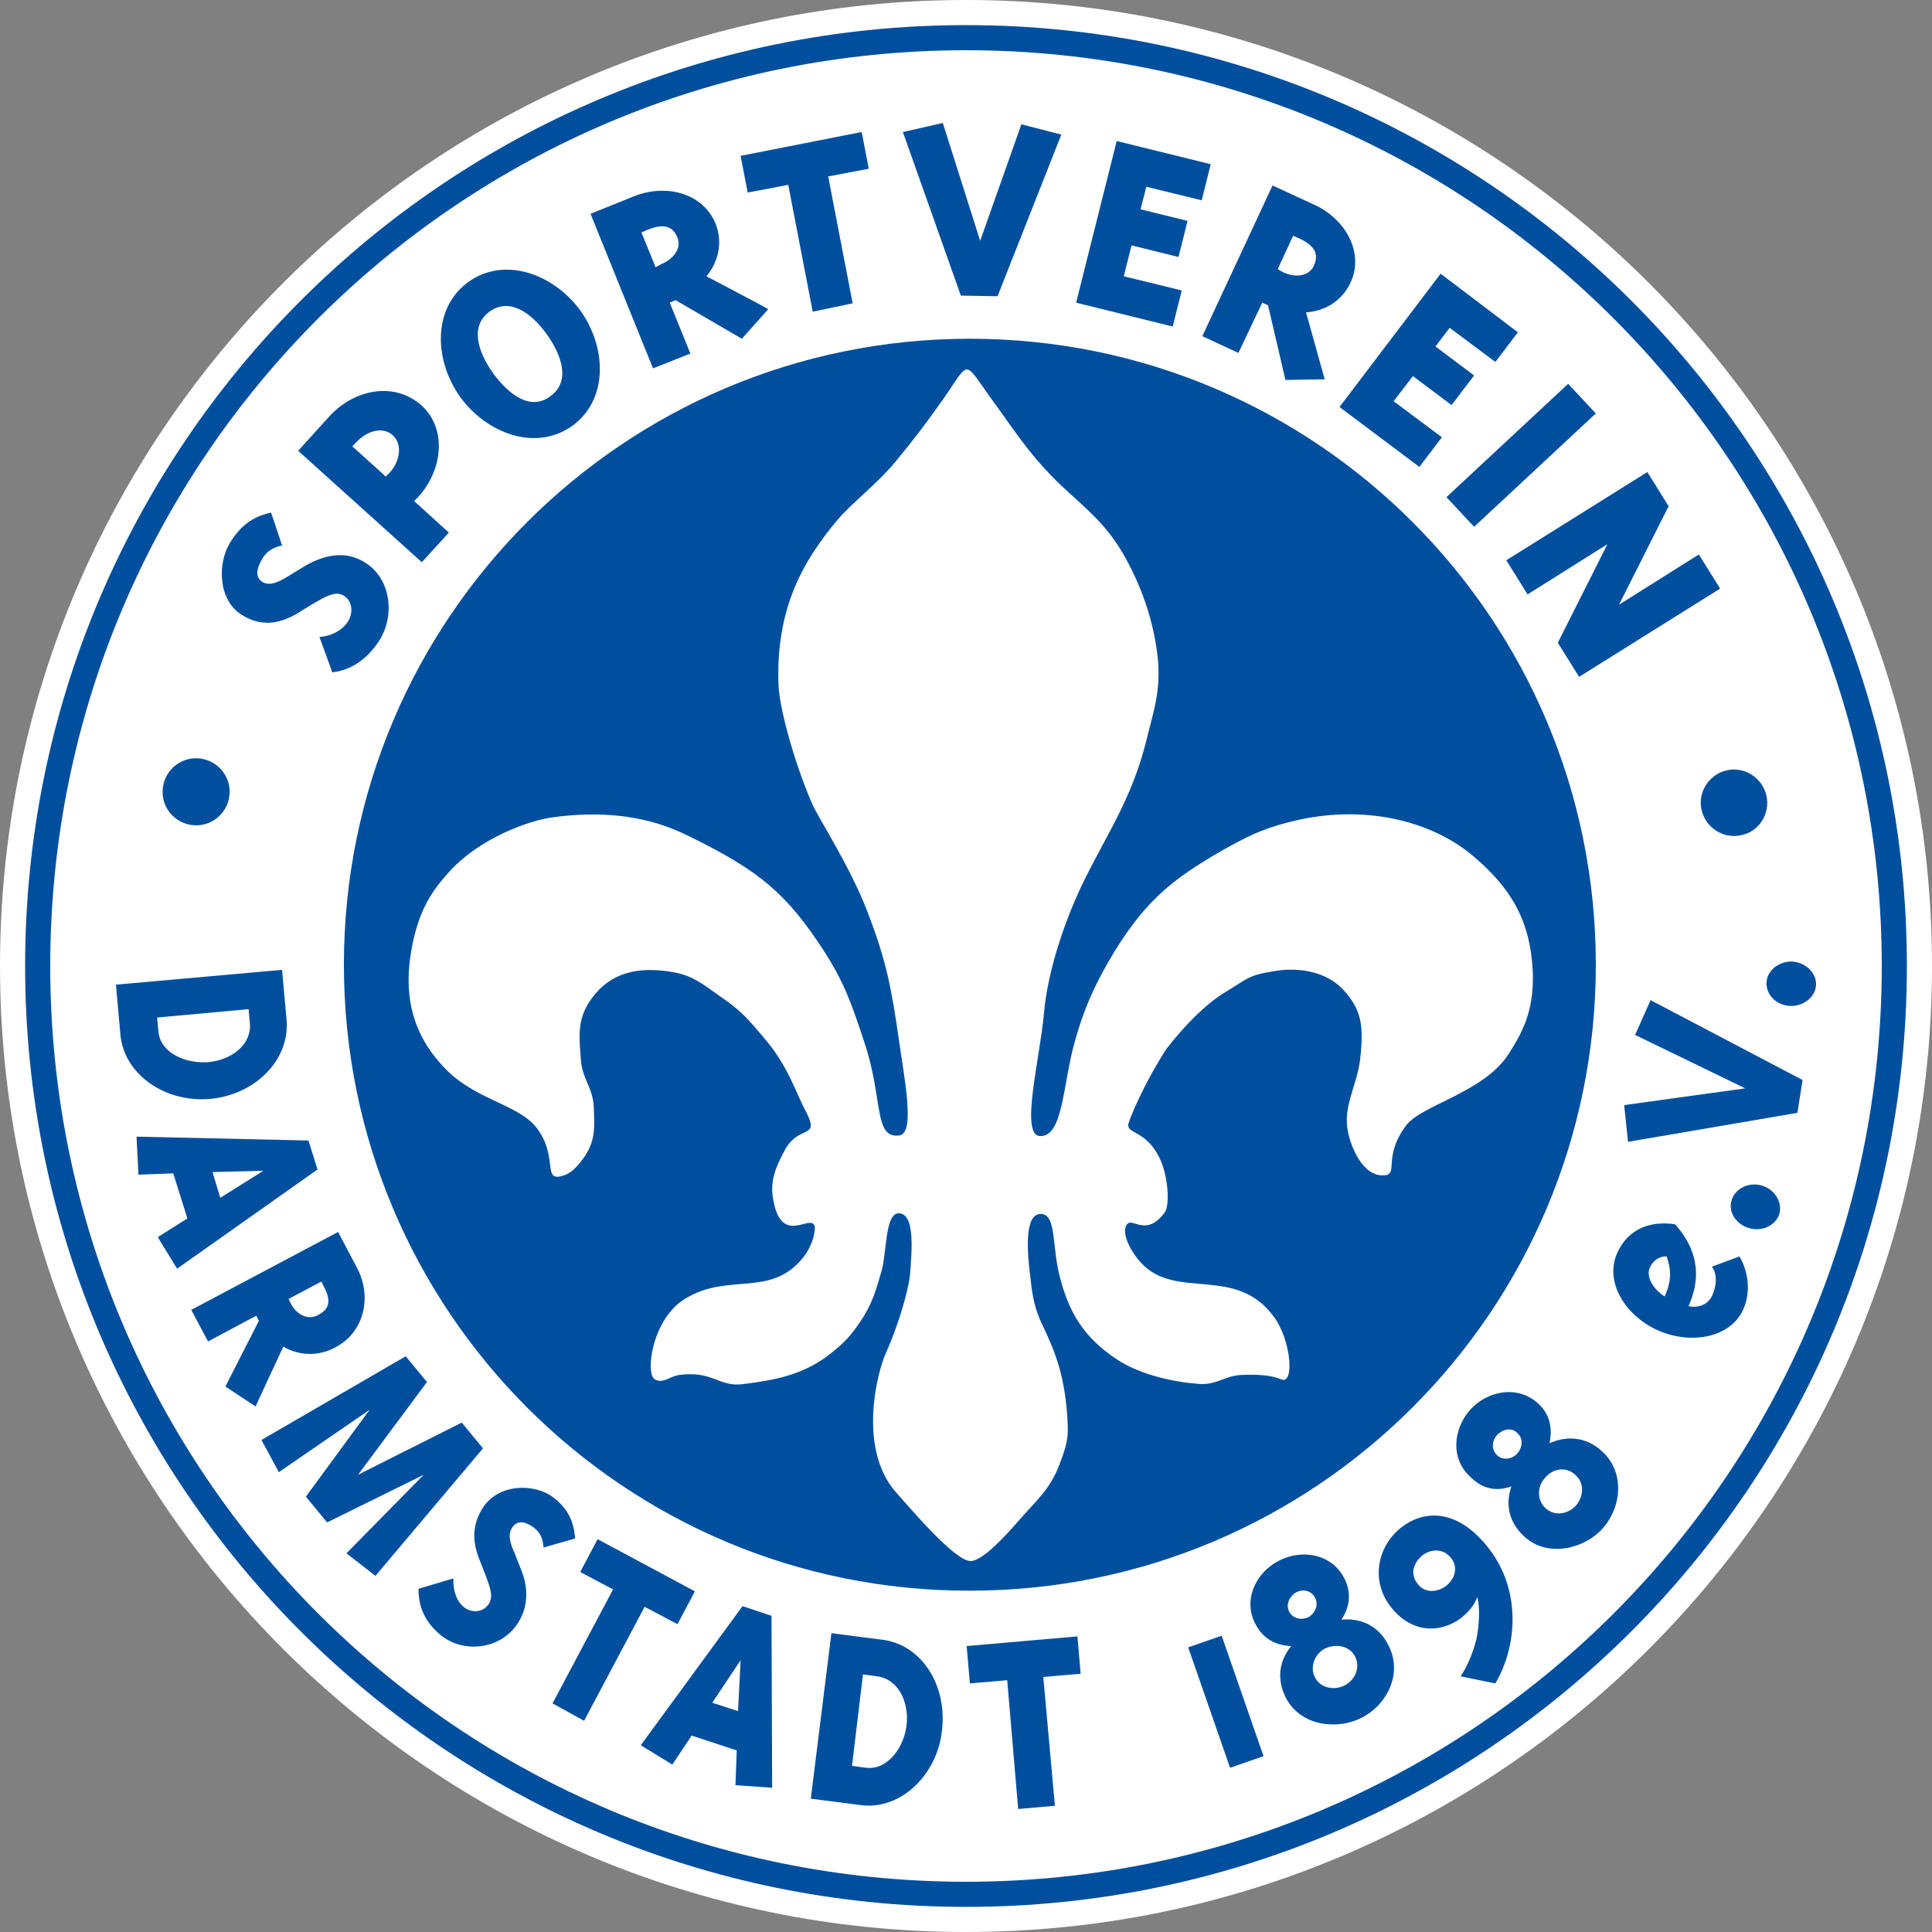 <svg id="svg5817" xmlns="http://www.w3.org/2000/svg" viewBox="0 0 300 300" width="2500" height="2500"><rect x="0" y="0" width="300" height="300" fill="#808080" stroke="none"/><style>.st0{fill:#fff}.st1{fill:#004f9f}</style><path id="path4948" class="st0" d="M0 150C0 67.2 67.2 0 150 0s150 67.2 150 150-67.2 150-150 150S0 232.8 0 150"/><path id="path4952" class="st1" d="M3.9 150C3.9 69.3 69.3 3.9 150 3.9c80.7 0 146.1 65.4 146.1 146.1 0 80.7-65.4 146.1-146.1 146.1C69.3 296.1 3.9 230.7 3.9 150"/><path id="path4956" class="st0" d="M7.8 150C7.8 71.4 71.4 7.8 150 7.8S292.2 71.5 292.2 150c0 78.6-63.7 142.2-142.2 142.2C71.4 292.2 7.8 228.6 7.8 150"/><path id="path5028" class="st1" d="M278.2 149.3c-2.1 0-3.9 1.5-3.9 3.4s1.7 3.5 3.8 3.5c2.1 0 3.9-1.5 3.9-3.4 0-1.8-1.7-3.4-3.8-3.5m-24.3 11.4L271 169l-18.8 2.6.6 5.7 26.3-4.5.8-5.1-23.6-12.4-2.4 5.4zm19.7 23.4c-2-.6-4.1.4-4.7 2.2-.6 1.8.6 3.8 2.7 4.4 2 .6 4.1-.4 4.7-2.2.5-1.8-.7-3.8-2.7-4.4m-15.1 17.2c-.7-.3-3.2-2.5-2.3-4.5.9-1.9 2.6-1.7 2.6-1.7.7 2.1.8 3.7-.3 6.2m7.4-.2c-.9 2.1-3.3 1.9-3.7 1.7 2.1-4.7 1.3-8.9-2.1-12.7-4.1-.6-7.4.9-9 4.5-2 4.6 1.4 9.8 6.4 12 5 2.2 11.2 1.2 13.2-3.3 1.9-4.4-.6-8.2-.6-8.2l-4.3 1.6c.1 0 1.3 1.6.1 4.4m-30.3 21.4c1 .9.8 2.3 0 3.2-.8.9-2.2 1.1-3.1.3-1-.9-.8-2.3-.1-3.1.9-1 2.3-1.3 3.2-.4m9 6.5c1.5 1.3 1.3 3.4.1 4.8-1.2 1.3-3.3 1.7-4.7.4-1.4-1.3-1.3-3.4-.1-4.7 1.1-1.4 3.2-1.9 4.7-.5m-9.9 1.8c-1 2.8-.4 5.6 2 7.8 3.7 3.4 9.4 1.8 12.1-1.2 3-3.3 3.6-8.8-.1-12.1-2.4-2.2-5.4-2.4-8.1-1.2.5-2.3.1-4.5-1.8-6.2-3.2-2.9-7.9-1.9-10.5 1-2.6 2.9-3.2 7.6.1 10.5 1.9 1.9 4.1 2.2 6.3 1.4m-9.4 11.1c1.2 1.5.6 3.3-.8 4.4-1.4 1-3.3 1.1-4.4-.4-1.2-1.5-.6-3.3.8-4.4 1.3-1 3.2-1.1 4.4.4m6-1.3c-4.7-6.2-9.9-6.3-13.6-3.5-3.6 2.7-5 8-1.9 12.2 3.2 4.3 7.7 4.4 11 2 1.5-1.2 2.1-2.1 2.6-3.3.5 1.9.2 4.7-.1 6.3-.5 2.3-1.6 4.7-2.5 6l5.4 1.1c3.5-6 3.9-14.5-.9-20.8m-27.1 7.5c.6 1.1 0 2.4-1 3-1 .5-2.4.3-3-.8-.6-1.1 0-2.4 1-3 1-.6 2.4-.4 3 .8m6.2 9.1c.9 1.7 0 3.7-1.6 4.5-1.5.8-3.7.5-4.6-1.2-.9-1.7 0-3.7 1.5-4.5 1.7-.8 3.8-.5 4.7 1.2m-9.9-1.6c-1.9 2.3-2.3 5.2-.8 8.1 2.4 4.5 8.2 4.9 11.8 3 4-2.1 6.4-7 4-11.4-1.5-2.9-4.3-4.1-7.2-3.8 1.3-2 1.6-4.2.4-6.5-2-3.8-6.7-4.5-10.2-2.6-3.5 1.8-5.6 6.1-3.5 9.9 1.2 2.2 3.1 3.2 5.5 3.3m-4.3 17.1l-6.5-18.7-5.2 1.8 6.5 18.7 5.2-1.8zm-32.4 7.7l-1.8-20 5.8-.5-.5-5.8-17.2 1.5.5 5.8 5.8-.5 1.7 20 5.7-.5zM134 260l2.2.3c3.2.4 4.9 3.8 4.6 7.3-.3 3.7-3 7.3-6.3 6.9l-2.2-.3L134 260zm2.9-5.4l-7.8-1-3.2 25.7 7.8 1c6.3.8 12-4.9 12.6-11.9.7-6.9-3.3-13.1-9.4-13.8m-21.9 3.2l-.4 7.9-4-1.3 4.4-6.6zM104.4 274l3-4.5 7 2.3-.2 5.4 5.7.4-.1-26.7-4.5-1.5L99.5 271l4.9 3zm-13.7-6.8l9.4-17.7 5.1 2.7 2.7-5.1-15.1-8.1-2.7 5.1 5.1 2.7-9.4 17.7 4.9 2.7zm-16.2-24.9l.9 2.3c.7 1.9 1.3 3.4.4 4.6-1 1.3-2.7 1.2-3.7.4-1.2-.9-1.8-2.7-1.7-4.5l-5.4 1.6c-.1 3.4 1.6 5.8 3.7 7.4 3.3 2.5 8.6 2.1 11.4-1.6 2-2.7 2-5.9.8-8.8l-.9-2.3c-.7-1.6-1.3-3.1-.4-4.3.9-1.2 2.2-.7 3.3.1 1 .8 1.4 1.7 1.5 3.1l4.9-1.4c-.2-2.8-1.2-4.7-3.4-6.4-2.8-2.1-8.1-2.2-10.7 1.3-2.2 3.1-1.7 6.1-.7 8.5m-27-9.9l3.3 4 15-7.4-12 12.2 4.5 3.5L75 224.9l-3.3-4-16.1 8.1 10.7-14.4-3.3-4-22.4 13 2.7 5 14.1-9.7-9.9 13.5zm-2.7-30.7l5.1-2.7.4.8c1.2 2.3.8 3.5-.9 4.4-1.7.9-3.4-.2-4.2-1.7l-.4-.8zm-.8 7.4c2.5 1.5 5.6 1.5 8.1.1 4.6-2.4 5.6-8 3.4-12.2l-3-5.7-22.8 12.1 2.6 4.9 7.5-4 .4.8-5.2 10.2 4.7 3.1c-.1.1 4.3-9.3 4.3-9.3zm-3.1-27.3l-6.7 4.2-1.2-4c-.1 0 7.9-.2 7.9-.2zm-19.4.6l5.4-.2 2.2 7-4.6 2.9 3 4.9 21.8-15.4-1.4-4.5-26.7-.6c0 .1.3 5.9.3 5.9zm17.1-25.7l.2 2.2c.3 3.2-2.7 5.6-6.2 6-3.7.4-7.7-1.4-8-4.7l-.2-2.2 14.2-1.3zm5.9 1.7l-.7-7.8-25.8 2.3.7 7.8c.6 6.3 7.2 10.7 14.3 9.9 6.8-.8 12-6.1 11.5-12.2"/><path id="path5076" class="st1" d="M241.9 99.8l3.3 5.3 21.9-13.7-3.3-5.3-12.4 7.8 7.7-15.3-3.3-5.3L233.9 87l3.3 5.3 12.4-7.8-7.7 15.3zm5.9-35.6l-4.3-4.6-18.9 17.6 4.3 4.6 18.9-17.6zm-31.4-1.9l3-3.9 6 4.5 3.5-4.6-6-4.5 2.2-2.9 7.1 5.3 3.5-4.6-12-9.1L208 63.2l12.4 9.3 3.5-4.6-7.5-5.6zm-18-20.5l2.4-5.2.9.4c2.6 1.2 3.1 2.5 2.3 4.3-.8 1.7-3 1.8-4.7 1l-.9-.5zm4.4 6.7c3.2-.2 5.7-2 6.9-4.6 2.2-4.7-.8-9.9-5.6-12.1l-6.5-3-10.9 23.4 5.6 2.6L196 47l.9.4 2.7 11.6 6.1-.1-2.9-10.4zm-28.3-5.6l1.2-4.8 7.3 1.8 1.4-5.6-7.3-1.8.9-3.5 8.6 2.1 1.4-5.6-14.6-3.6-6.3 25.1 15 3.7 1.4-5.6-9-2.2zm-15.9-23.6l-6.4 18.1-5.8-18.3-6.2 1.4 9 25.4 5.7.1 9.9-25.1-6.2-1.6zm-26.2 27.8l-3.8-19.7 6.3-1.2-1.1-5.7-18.8 3.7 1.1 5.7 6.3-1.2 3.8 19.7 6.2-1.3zm-30.6-5.6l-2.2-5.4.9-.4c2.7-1.1 4-.5 4.7 1.2.7 1.8-.8 3.4-2.5 4.1l-.9.5zm7.9 1.4c2-2.4 2.5-5.5 1.4-8.2-2-4.8-7.8-6.2-12.7-4.2l-6.7 2.7 9.7 24 5.8-2.3L104 47l.9-.4 10.3 6 4.1-4.6c-.1-.1-9.6-5.1-9.6-5.1zM76.6 58c-2.5-3.5-3.6-7.4-.6-9.6 3-2.2 6.4 0 8.9 3.5s3.6 7.4.6 9.6c-3 2.3-6.3 0-8.9-3.5m-3.9-14.2c-5.6 4.1-5.3 12.2-1.2 17.9 4.1 5.6 11.7 8.5 17.4 4.4 5.6-4.1 5.3-12.2 1.2-17.9-4.1-5.6-11.7-8.5-17.4-4.4m-18 25.5l.7-.7c1.5-1.6 4-2.5 5.6-1 1.6 1.5 1 4.1-.4 5.7l-.7.7-5.2-4.7zm-3.6-4.6L46.3 70l19.2 17.3 4.2-4.6-5.4-4.9.7-.7c3.7-4.1 4.5-10.5.4-14.2-4.4-3.8-10.6-2.3-14.3 1.8m-4.7 30.4l2.3-1.4c1.9-1.1 3.4-2 4.7-1.2 1.4.9 1.4 2.7.7 3.9-.9 1.5-2.7 2.4-4.5 2.5l2 5.5c3.5-.4 5.9-2.7 7.4-5.1 2.4-4 1.6-9.6-2.4-12-2.9-1.8-6.1-1.2-9.1.5l-2.3 1.4c-1.6 1-3.1 1.9-4.4 1.2-1.3-.8-.9-2.2-.1-3.6.7-1.2 1.7-1.8 3.1-2.1l-1.7-5.1c-2.9.6-4.8 2.1-6.4 4.7-2 3.3-1.8 9 1.9 11.2 3.3 2.1 6.4 1.1 8.8-.4"/><path id="path5080" class="st1" d="M274.3 123.6c-.6-2.8-3.4-4.6-6.1-4-2.8.6-4.6 3.4-4 6.1.6 2.8 3.4 4.6 6.1 4 2.8-.5 4.6-3.3 4-6.1m-248.9-1.9c-.7 2.8 1 5.6 3.8 6.3 2.8.7 5.6-1 6.3-3.8.7-2.8-1-5.6-3.8-6.3-2.8-.7-5.6 1-6.3 3.8"/><path id="path4960" class="st1" d="M53.4 149.8c0-53.7 43.5-97.2 97.2-97.2s97.2 43.5 97.2 97.2-43.5 97.2-97.2 97.2c-53.7.1-97.2-43.5-97.2-97.2m48.3 64.4c1.3.7 2.3-.5 3.8-.7 5.3-.7 6.1 2 10.1 1.4 4.5-.6 9.2-1.3 13.6-4.9 2-1.6 3-2.7 4.4-4.8 1.9-2.8 2.5-5.1 3.3-7.9.8-2.7.5-9 2.7-8.9 2.5.1 2 5.8 1.7 9.6-.3 2.8-2.1 8.5-3.7 12-1.2 2.5-4.6 14.7 1.5 21.7 2.5 2.8 9.2 10.7 11.6 10.7 1.9 0 5.5-4 7.6-6.4 2.7-3.1 4.6-4.6 6.1-8.3.9-2.4 1.5-3.9 1.4-6.3-.3-7.7-2-11.6-4-15.8-1.1-2.3-1.5-4.3-1.8-7.2-.5-3.9-1-9.9 1.6-9.9 2.5 0 1.7 5.1 3 9.9 1.3 4.9 3.3 9.1 9 12.8 3.6 2.3 8.6 3.4 12.6 3.7 2.7.2 4-1.3 6.6-1.4 2.4-.1 4.5 0 6.2.7 2 .8 1.5-6-1.1-9.6-5.9-8.3-15.3-2.6-20.7-8.5-1.6-1.7-3.2-4.7-2.2-6 .9-1.1 3 2.1 5.9-1.9.7-1 .6-5.5-.9-8.5-2.1-4.2-5-3.6-4.8-5.1.1-.7 2.4-6.3 5.9-11.7 2.7-3.5 6.1-7 9.1-8.8 3.8-2.3 3.6-2.7 8.3-3.4 3-.4 7.3 0 10.1 3 2.8 3.1 3.2 5.5 2.6 10.8-.5 4.1-2.7 7.3-1.9 11.2.4 2.1 2.2 7.1 5.7 6.8 2.2-.2-.3-2.8 3.3-7.7 2.5-3.3 12.1-5.1 16-11.2 1.8-2.9 4-6.3 3.7-12.9-.4-7.7-3.3-12.8-9.4-17.9-6.2-5.2-16.8-8.2-28.6-5.1-4.3 1.1-6.5 2.3-10.3 4.4-7.6 4.4-11.6 7.6-16.5 15.4-3.3 5.4-5 9.5-6.3 14.2-1.9 6.7-1.8 15-5.5 14.7-3-.3.1-12.2.7-19 .5-6.1 3-14.2 6.5-21.2 3.6-7.2 7.2-12.4 9.4-21.2 1.1-4.5 2.4-8 1.7-13.5-.6-4.6-2-9.5-4.9-14.8-2.9-5.2-5.7-7.3-9.8-11.1-5.2-4.9-7.9-9.4-10.8-13.3-4.8-6.6-3.4-6.5-7.9-.1-3 4.2-4.3 5.9-7.1 9.3-3.1 3.8-6.8 6.4-9.3 9.4-2.1 2.5-5.1 6.5-6.9 11.3-2 5.3-2.3 10.6-2.1 14.4.2 3.6 2.4 11.7 5.2 18.2.9 2.1 6 9.9 8.6 16.8 2.9 7.5 3.7 11.7 4.9 20 .7 5.2 2.6 14.3.1 14.7-4.1.6-2.5-5.6-5.5-14.5-1.9-5.7-3-9.1-6.3-14.2-5.8-8.9-10-12.4-20.8-17.7-2.7-1.3-9.3-4.6-21.2-3-4 .5-11.4 3.4-15.8 8.1-3.2 3.4-4.8 6.2-5.9 10.9-1.8 8-.5 14.7 5.3 20.4 4.8 4.7 11.5 5.3 14.1 9.2 3.1 4.5.5 8.2 4 7 1.2-.4 2.3-1.6 3.3-3.1 1.6-2.5 1.4-4.5 1.3-7.5-.1-2.9-1.8-4.4-2-7.3-.3-3.8-.6-6.5 1.7-9.6 3-4.1 7.3-4.9 12.3-4.1 3.3.5 4.9 1.9 7.6 3.8 3.2 2.2 4.1 3.2 7.2 6.9 3.5 4.2 4.7 8.4 6.2 11.1 2.2 4.4-1.3 1.7-3.5 6.2-1.2 2.3-2.1 4.3-1.7 7 1.2 7.9 5.9 2.4 6.5 4.5.1.3 0 2.7-1.9 5-5 6.1-11.5 2.2-18.1 6.2-5.2 3-6.4 11.7-4.8 12.6"/></svg>